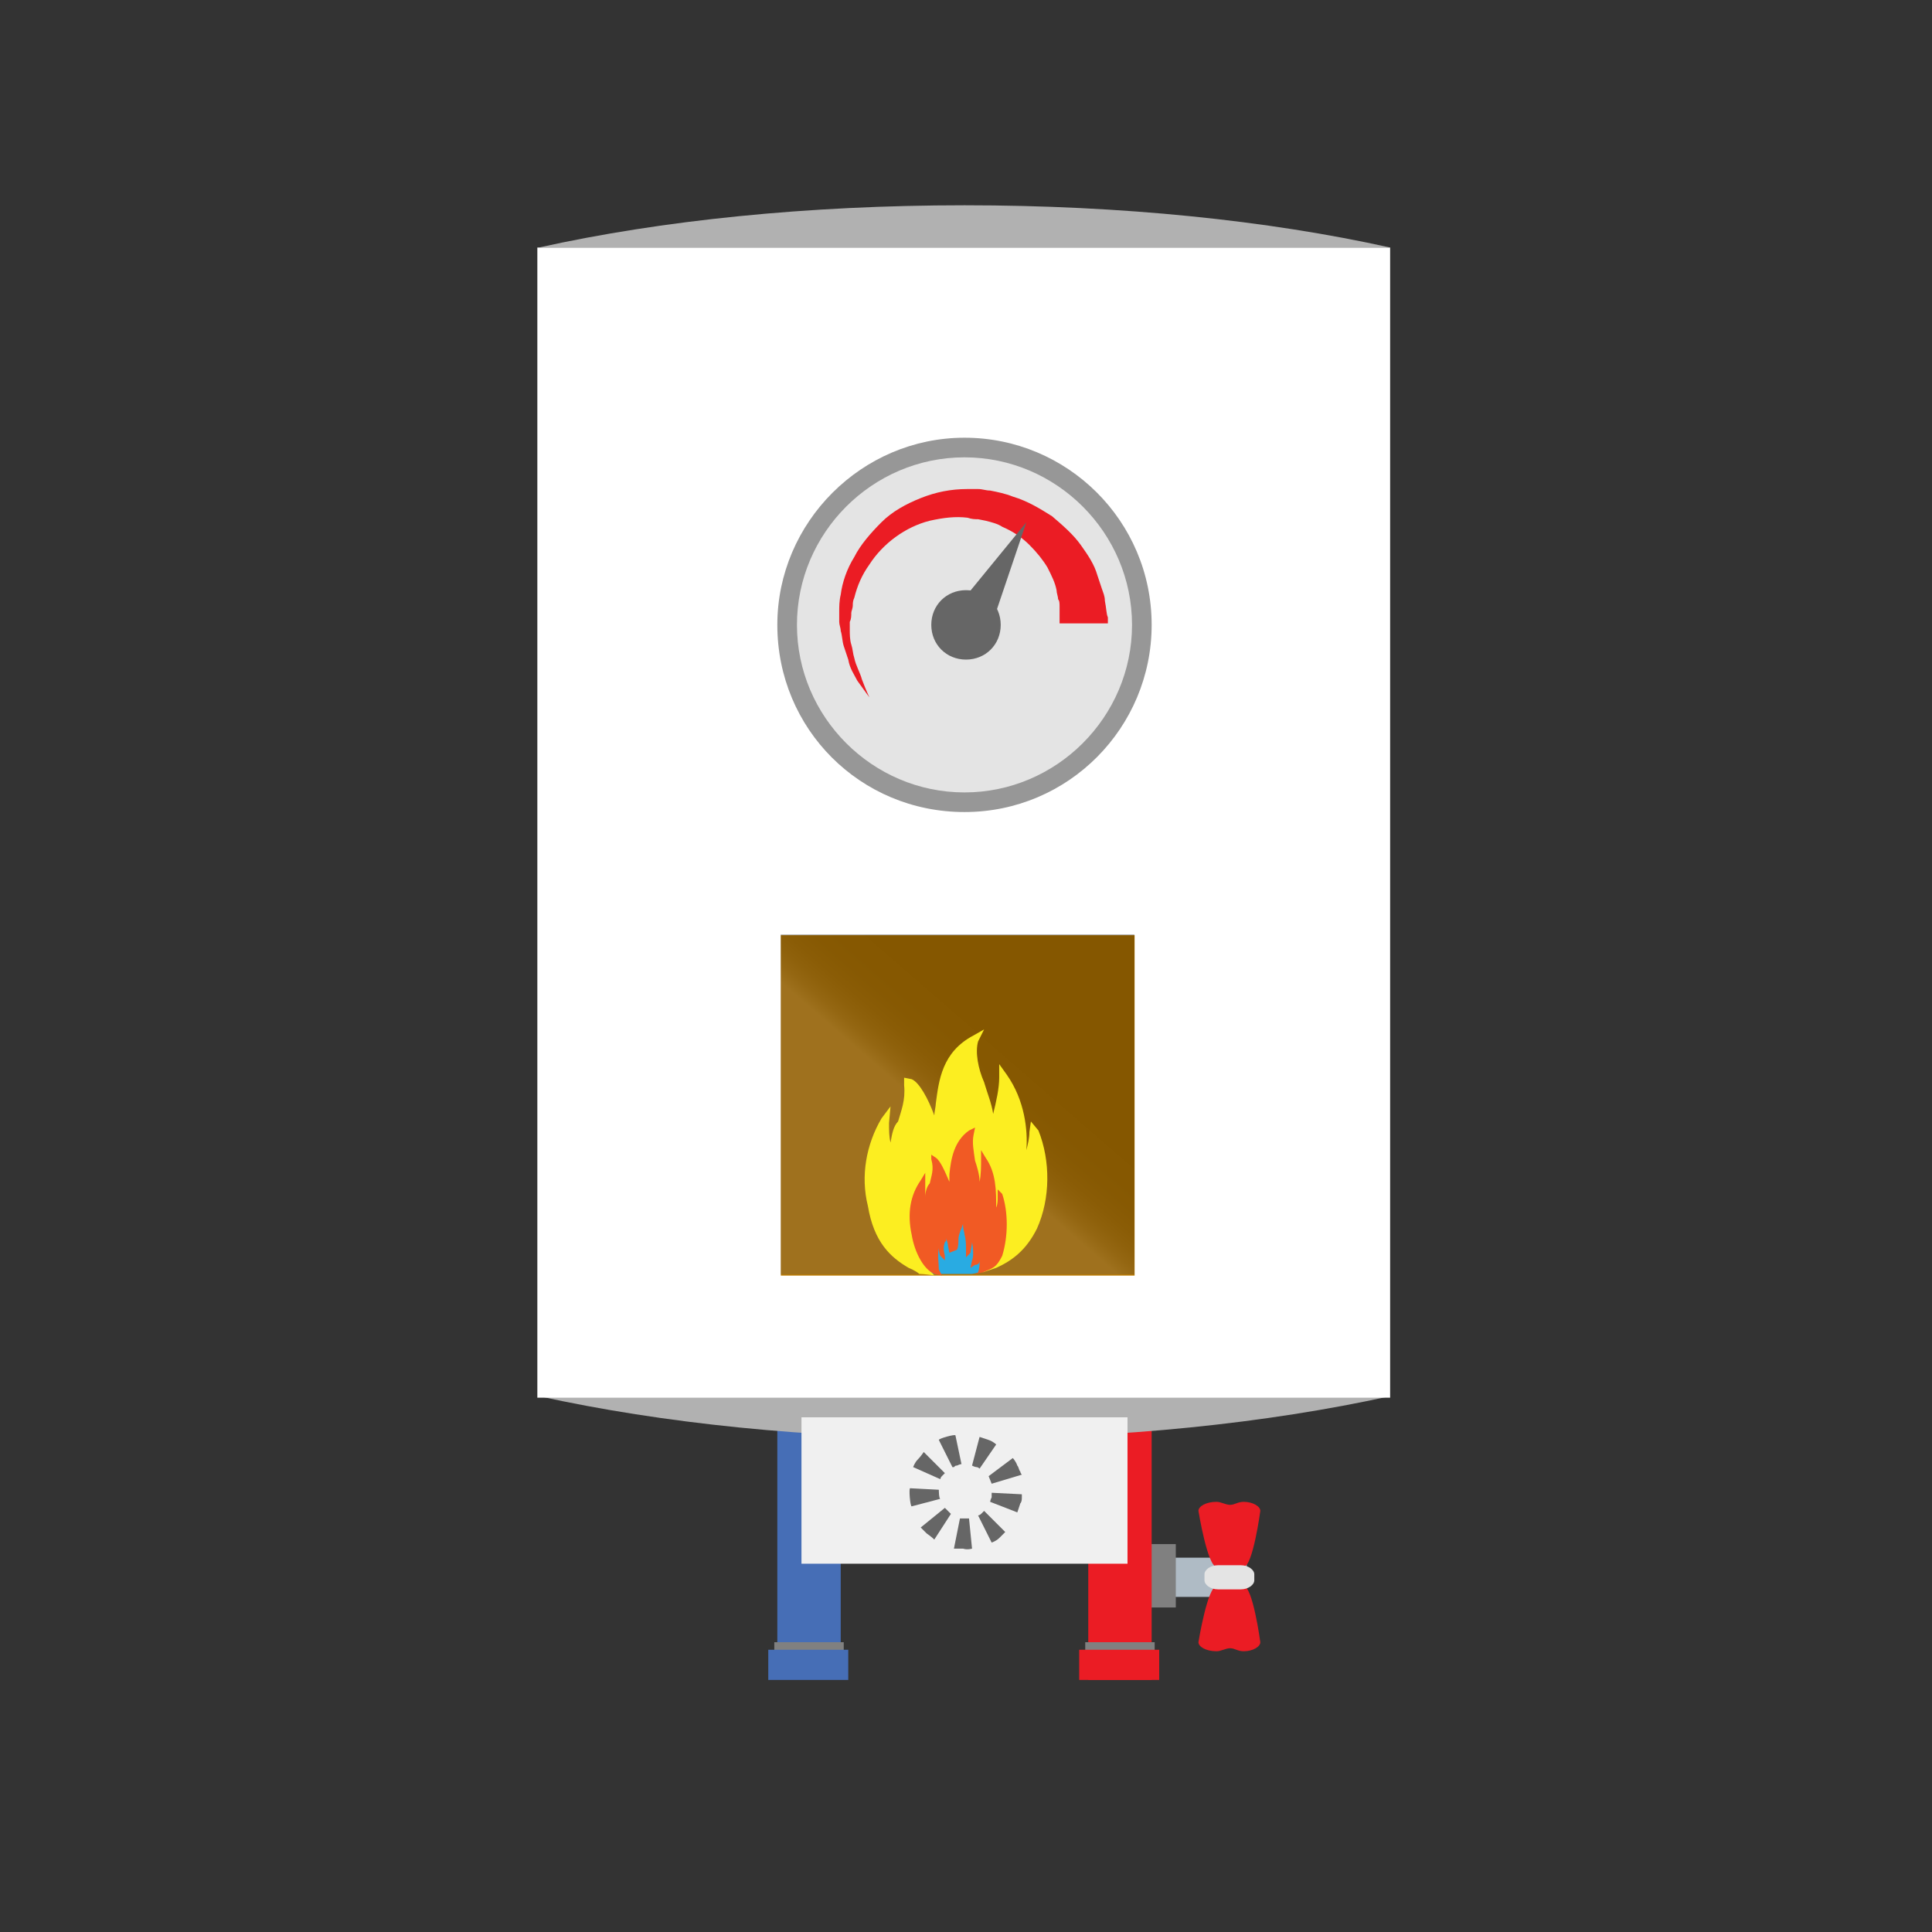 <?xml version="1.0" encoding="UTF-8" standalone="no"?>
<!-- Generator: Adobe Illustrator 22.1.0, SVG Export Plug-In . SVG Version: 6.00 Build 0)  -->

<svg
   version="1.1"
   id="Calque_3"
   x="0px"
   y="0px"
   viewBox="0 0 128 128"
   style="enable-background:new 0 0 128 128;"
   xml:space="preserve"
   sodipodi:docname="chaudiere_gaz_on.svg"
   inkscape:version="1.1 (c68e22c387, 2021-05-23)"
   xmlns:inkscape="http://www.inkscape.org/namespaces/inkscape"
   xmlns:sodipodi="http://sodipodi.sourceforge.net/DTD/sodipodi-0.dtd"
   xmlns="http://www.w3.org/2000/svg"
   xmlns:svg="http://www.w3.org/2000/svg"><rect x="0" y="0" width="128" height="128" fill="#333333" stroke="none"/><defs
   id="defs150" /><sodipodi:namedview
   id="namedview148"
   pagecolor="#323232"
   bordercolor="#666666"
   borderopacity="1.0"
   inkscape:pageshadow="2"
   inkscape:pageopacity="0"
   inkscape:pagecheckerboard="0"
   showgrid="false"
   inkscape:zoom="6.0625"
   inkscape:cx="52.371134"
   inkscape:cy="67.463918"
   inkscape:window-width="1920"
   inkscape:window-height="979"
   inkscape:window-x="0"
   inkscape:window-y="0"
   inkscape:window-maximized="1"
   inkscape:current-layer="g98" />
<style
   type="text/css"
   id="style2">
	.st0{fill:#AFBBC5;}
	.st1{fill:#808080;}
	.st2{fill:#EB1C24;}
	.st3{fill:#E4E4E4;}
	.st4{fill:#CACACA;}
	.st5{fill:#B1B1B1;}
	.st6{fill:#FFFFFF;}
	.st7{fill:#F0F0F0;}
	.st8{fill:#666666;}
	.st9{fill:#979797;}
	.st10{fill:#262626;}
	.st11{fill:#020202;}
	.st12{opacity:0.3;fill:url(#SVGID_1_);enable-background:new    ;}
	.st13{fill:#29ABE2;}
	.st14{fill:#FCEE21;}
	.st15{fill:#F15A24;}
</style>
<g
   id="g100">
	<g
   id="g98">
		<g
   id="g16">
			<rect
   x="77.3"
   y="103.2"
   class="st0"
   width="5.3"
   height="2.6"
   id="rect4" />
			<rect
   x="74.9"
   y="102.3"
   class="st1"
   width="3"
   height="4.2"
   id="rect6" />
			<g
   id="g12">
				<path
   class="st2"
   d="m 82.4,103.8 h -1.8 c -0.6,0 -1.2,-3.7 -1.2,-3.7 0,-0.3 0.5,-0.6 1.2,-0.6 0.3,0 0.6,0.2 0.9,0.2 0.3,0 0.5,-0.2 0.9,-0.2 0.6,0 1.1,0.3 1.1,0.6 0,0 -0.5,3.7 -1.1,3.7 z"
   id="path8" />
				<path
   class="st2"
   d="m 82.4,105.1 h -1.8 c -0.6,0 -1.2,3.7 -1.2,3.7 0,0.3 0.5,0.6 1.2,0.6 0.3,0 0.6,-0.2 0.9,-0.2 0.3,0 0.5,0.2 0.9,0.2 0.6,0 1.1,-0.3 1.1,-0.6 0,0 -0.5,-3.7 -1.1,-3.7 z"
   id="path10" />
			</g>
			<path
   class="st3"
   d="m 80.7,105.3 c -0.5,0 -0.9,-0.3 -0.9,-0.6 v -0.4 c 0,-0.3 0.4,-0.6 0.9,-0.6 h 1.5 c 0.5,0 0.9,0.3 0.9,0.6 v 0.4 c 0,0.3 -0.4,0.6 -0.9,0.6 z"
   id="path14" />
		</g>
		<rect
   x="51.5"
   y="93.9"
   class="st4"
   width="4.2"
   height="17.3"
   id="rect18"
   style="fill:#466eb6;fill-opacity:1" />
		<rect
   x="72.1"
   y="94"
   class="st4"
   width="4.2"
   height="17.3"
   id="rect20"
   style="fill:#eb1c24;fill-opacity:1" />
		<g
   id="g88">
			<path
   class="st4"
   d="M 92.2,92.6 Z"
   id="path22" />
			<path
   class="st4"
   d="M 63.8,92.6 H 64 c -0.1,-0.1 -0.1,-0.1 -0.2,0 z"
   id="path24" />
			<path
   class="st4"
   d="m 92.2,16.4 v 0 c -0.1,0 0,0 0,0 z"
   id="path26" />
			<path
   class="st4"
   d="m 35.6,16.4 v 0 c 0,0 0.1,0 0,0 z"
   id="path28" />
			<g
   id="g36">
				<path
   class="st5"
   d="m 63.9,13.6 c -10.4,0 -20.1,1 -28.2,2.8 H 92.1 C 84,14.6 74.3,13.6 63.9,13.6 Z"
   id="path30" />
				<path
   class="st5"
   d="m 63.9,95.3 c 10.4,0 20,-1 28.2,-2.8 H 35.7 c 8.2,1.8 17.8,2.8 28.2,2.8 z"
   id="path32" />
				<path
   class="st6"
   d="M 92.1,16.4 H 35.7 35.6 V 46.8 62.2 92.6 H 35.7 92 92.1 V 62.2 46.8 16.4 c 0.1,0 0,0 0,0 z"
   id="path34" />
			</g>
			<rect
   x="53.1"
   y="93.9"
   class="st7"
   width="21.6"
   height="9.7"
   id="rect38" />
			<g
   id="g76">
				<g
   id="g42">
					<path
   class="st8"
   d="m 65.6,99.5 c 0,0 0,-0.1 0.1,-0.3 0,-0.1 0,-0.3 0,-0.3 l 2,0.1 c 0,0 0,0.1 0,0.2 0,0.1 0,0.3 -0.1,0.4 -0.1,0.3 -0.2,0.6 -0.2,0.6 z"
   id="path40" />
				</g>
				<g
   id="g46">
					<path
   class="st8"
   d="m 64.8,100.4 c 0,0 0.1,0 0.2,-0.1 0.1,-0.1 0.2,-0.2 0.2,-0.2 l 1.4,1.4 c 0,0 -0.2,0.2 -0.4,0.4 -0.2,0.2 -0.5,0.3 -0.5,0.3 z"
   id="path44" />
				</g>
				<g
   id="g50">
					<path
   class="st8"
   d="m 63.6,100.6 c 0,0 0.1,0 0.3,0 0.1,0 0.3,0 0.3,0 l 0.2,2 c 0,0 -0.3,0.1 -0.6,0 -0.1,0 -0.3,0 -0.4,0 -0.1,0 -0.2,0 -0.2,0 z"
   id="path48" />
				</g>
				<g
   id="g54">
					<path
   class="st8"
   d="m 62.6,99.9 c 0,0 0.1,0.1 0.2,0.2 0.1,0.1 0.2,0.2 0.2,0.2 l -1.1,1.7 c 0,0 -0.2,-0.2 -0.5,-0.4 -0.1,-0.1 -0.2,-0.2 -0.3,-0.3 C 61,101.2 61,101.2 61,101.2 Z"
   id="path52" />
				</g>
				<g
   id="g58">
					<path
   class="st8"
   d="m 62.2,98.7 c 0,0 0,0.6 0.1,0.6 l -1.9,0.5 c -0.1,0 -0.2,-1.2 -0.1,-1.2 z"
   id="path56" />
				</g>
				<g
   id="g62">
					<path
   class="st8"
   d="m 62.6,97.6 c 0,0 -0.1,0.1 -0.2,0.2 -0.1,0.1 -0.1,0.2 -0.1,0.2 l -1.8,-0.8 c 0,0 0.1,-0.3 0.3,-0.5 0.2,-0.2 0.4,-0.5 0.4,-0.5 z"
   id="path60" />
				</g>
				<g
   id="g66">
					<path
   class="st8"
   d="m 63.7,97 c 0,0 -0.1,0 -0.3,0.1 -0.1,0 -0.1,0 -0.2,0.1 h -0.1 l -0.9,-1.8 c 0,-0.1 1.1,-0.4 1.1,-0.3 z"
   id="path64" />
				</g>
				<g
   id="g70">
					<path
   class="st8"
   d="m 64.9,97.3 c 0,0 -0.1,-0.1 -0.2,-0.1 -0.1,0 -0.3,-0.1 -0.3,-0.1 l 0.5,-1.9 c 0,0 0.3,0.1 0.6,0.2 0.3,0.1 0.5,0.3 0.5,0.3 z"
   id="path68" />
				</g>
				<g
   id="g74">
					<path
   class="st8"
   d="m 65.7,98.3 -0.2,-0.5 1.6,-1.2 c 0,0 0.2,0.2 0.3,0.5 0.1,0.1 0.1,0.3 0.2,0.4 0,0.1 0.1,0.2 0.1,0.2 z"
   id="path72" />
				</g>
			</g>
			<path
   class="st9"
   d="m 76.3,41.4 c 0,6.8 -5.5,12.4 -12.4,12.4 -6.9,0 -12.4,-5.5 -12.4,-12.4 0,-6.8 5.6,-12.4 12.4,-12.4 6.8,0 12.4,5.5 12.4,12.4 z"
   id="path78" />
			<path
   class="st3"
   d="m 63.9,52.5 c -6.1,0 -11.1,-5 -11.1,-11.1 0,-6.1 5,-11.1 11.1,-11.1 6.1,0 11.1,5 11.1,11.1 0,6.1 -5,11.1 -11.1,11.1 z"
   id="path80" />
			<path
   class="st2"
   d="m 57.6,46.2 c 0,0 -0.3,-0.4 -0.8,-1.1 -0.2,-0.4 -0.5,-0.8 -0.6,-1.4 -0.1,-0.3 -0.2,-0.6 -0.3,-0.9 -0.1,-0.3 -0.1,-0.7 -0.2,-1 0,-0.2 -0.1,-0.4 -0.1,-0.6 0,-0.2 0,-0.4 0,-0.6 0,-0.4 0,-0.8 0.1,-1.2 0.1,-0.8 0.4,-1.7 0.9,-2.5 0.4,-0.8 1.1,-1.6 1.8,-2.3 0.7,-0.7 1.6,-1.2 2.6,-1.6 1,-0.4 2,-0.6 3.1,-0.6 0.2,0 0.4,0 0.7,0 0.3,0 0.5,0.1 0.8,0.1 0.5,0.1 1,0.2 1.5,0.4 1,0.3 1.8,0.8 2.6,1.3 0.7,0.6 1.4,1.2 1.9,1.9 0.5,0.7 0.9,1.3 1.1,2 0.1,0.3 0.2,0.6 0.3,0.9 0.1,0.3 0.2,0.5 0.2,0.8 0.1,0.5 0.1,0.9 0.2,1.1 0,0.3 0,0.4 0,0.4 h -3.2 c 0,0 0,-0.1 0,-0.3 0,-0.2 0,-0.4 0,-0.8 0,-0.2 0,-0.4 -0.1,-0.5 0,-0.2 -0.1,-0.4 -0.1,-0.6 -0.1,-0.5 -0.3,-0.9 -0.6,-1.5 -0.3,-0.5 -0.7,-1 -1.2,-1.5 -0.5,-0.5 -1.1,-0.9 -1.8,-1.2 -0.3,-0.2 -0.7,-0.3 -1.1,-0.4 l -0.5,-0.1 c -0.2,0 -0.4,0 -0.7,-0.1 -0.8,-0.1 -1.6,0 -2.5,0.2 -1.6,0.4 -3.1,1.5 -4,2.9 -0.5,0.7 -0.8,1.4 -1,2.2 -0.1,0.2 -0.1,0.4 -0.1,0.5 0,0.2 -0.1,0.4 -0.1,0.5 0,0.2 0,0.4 -0.1,0.6 0,0.1 0,0.3 0,0.5 0,0.3 0,0.7 0.1,1 0.1,0.3 0.1,0.6 0.2,0.9 0.1,0.5 0.4,1 0.5,1.4 0.3,0.8 0.5,1.2 0.5,1.2 z"
   id="path82" />
			<path
   class="st8"
   d="m 66.3,41.4 c 0,1.3 -1,2.3 -2.3,2.3 -1.3,0 -2.3,-1 -2.3,-2.3 0,-1.3 1,-2.3 2.3,-2.3 1.3,0 2.3,1 2.3,2.3 z"
   id="path84" />
			<polygon
   class="st8"
   points="68,34.6 65.7,41.4 63.5,40.1 "
   id="polygon86" />
		</g>
		<rect
   x="51.3"
   y="108.8"
   class="st1"
   width="4.6"
   height="2.4"
   id="rect90" />
		<rect
   x="50.9"
   y="109.3"
   class="st3"
   width="5.3"
   height="2"
   id="rect92"
   style="fill:#466eb6;fill-opacity:1" />
		<rect
   x="71.9"
   y="108.8"
   class="st1"
   width="4.6"
   height="2.4"
   id="rect94" />
		<rect
   x="71.5"
   y="109.3"
   class="st3"
   width="5.3"
   height="2"
   id="rect96"
   style="fill:#eb1c24;fill-opacity:1" />
	</g>
</g>
<g
   id="g125">
	<rect
   x="54.4"
   y="66.8"
   class="st10"
   width="18.5"
   height="17.8"
   id="rect102"
   style="display:inline;fill:#bf7d00;fill-opacity:1;stroke-width:0.79"
   transform="matrix(1.267,0,0,1.267,-17.193,-22.676)" />
	
	<linearGradient
   id="SVGID_1_"
   gradientUnits="userSpaceOnUse"
   x1="72.8"
   y1="65.133"
   x2="52.426"
   y2="88.903">
		<stop
   offset="0.251"
   style="stop-color:#000000"
   id="stop106" />
		<stop
   offset="0.356"
   style="stop-color:#020202"
   id="stop108" />
		<stop
   offset="0.394"
   style="stop-color:#070809"
   id="stop110" />
		<stop
   offset="0.421"
   style="stop-color:#121214"
   id="stop112" />
		<stop
   offset="0.443"
   style="stop-color:#202125"
   id="stop114" />
		<stop
   offset="0.462"
   style="stop-color:#33343B"
   id="stop116" />
		<stop
   offset="0.478"
   style="stop-color:#4A4C56"
   id="stop118" />
		<stop
   offset="0.485"
   style="stop-color:#565864"
   id="stop120" />
	</linearGradient>
	<rect
   x="54.7"
   y="67.2"
   class="st12"
   width="18"
   height="17.1"
   id="rect123"
   style="display:inline;fill:url(#SVGID_1_);stroke-width:0.763"
   transform="matrix(1.302,0,0,1.318,-19.497,-26.666)" />
</g>
<g
   id="g145">
	<path
   class="st13"
   d="M63.2,75.2c3,0,5.4,2.1,5.4,4.7c0,2.2-1.8,4.1-4.2,4.5c0,0-0.8,0-1.2,0c-0.4,0-1.1,0-1.3,0   c-2.4-0.4-4.1-2.3-4.1-4.5C57.8,77.3,60.2,75.2,63.2,75.2z"
   id="path127" />
	<g
   id="g135">
		<g
   id="g133">
			<g
   id="g131">
				<path
   class="st14"
   d="M60.2,84c-1.2-0.7-2.3-1.7-2.7-4.1c-0.5-2-0.1-4.1,0.9-5.8l0.6-0.8l-0.1,1.1c0,0.5,0,0.9,0.1,1.3      c0.1-0.6,0.2-1.1,0.5-1.4c0.2-0.7,0.5-1.4,0.4-2.4v-0.5l0.5,0.1c0.5,0.2,1.1,1.3,1.5,2.4c0-0.2,0.1-0.6,0.1-0.8      c0.2-1.5,0.4-3.4,2.5-4.5l0.7-0.4l-0.4,0.8c-0.2,0.7,0,1.8,0.4,2.7c0.2,0.7,0.5,1.4,0.6,2.1c0.2-0.8,0.4-1.7,0.4-2.4v-0.9      l0.5,0.7c1.2,1.7,1.4,3.7,1.3,5c0.1-0.4,0.2-0.8,0.2-1.2l0.1-0.7l0.5,0.6c0.8,2,0.8,4.5-0.1,6.5C68,82.8,67.1,83.5,66,84      l-0.9,0.3l0.7-0.8c0.2-0.6,0.2-1.1,0.2-1.7c-0.1,0.2-0.4,0.5-0.5,0.6l-0.7,0.2l0.4-0.7c0.1-0.2,0.4-1.1,0-2      c-0.1,0.4-0.2,0.7-0.4,1.1l-0.6,0.6v-0.8c0.1-0.5-0.1-1.1-0.2-1.5c-0.1-0.4-0.2-0.7-0.2-0.9c-0.4,0.5-0.5,0.9-0.6,1.5      c0,0.4-0.1,0.7-0.2,1.1l-0.4,0.7l-0.1-0.7c-0.1-0.2-0.2-0.6-0.4-0.8c0,0.2-0.1,0.4-0.2,0.6c-0.1,0.5-0.4,0.8-0.1,1.4v0.7      l-0.5-0.4c0,0-0.2-0.4-0.4-0.8c-0.2,0.7,0,1.4,0.3,2l0.7,0.8c0,0-0.7-0.1-1-0.1C60.7,84.2,60.2,84,60.2,84z"
   id="path129" />
			</g>
		</g>
	</g>
	<g
   id="g143">
		<g
   id="g141">
			<g
   id="g139">
				<path
   class="st15"
   d="M61.9,84.4c-0.7-0.3-1.3-1.4-1.5-2.6c-0.3-1.4-0.1-2.6,0.6-3.6l0.3-0.5v0.7c0,0.3,0,0.5,0,0.9      c0-0.3,0.1-0.7,0.3-0.9c0.1-0.5,0.3-0.9,0.1-1.6v-0.3l0.3,0.2c0.3,0.2,0.6,0.9,0.9,1.6c0-0.2,0-0.3,0-0.5c0.1-1,0.3-2.2,1.3-2.9      l0.4-0.2l-0.1,0.5c-0.1,0.5,0,1,0.1,1.7c0.1,0.3,0.3,0.9,0.3,1.4c0.1-0.5,0.1-1,0.1-1.6v-0.5l0.3,0.5c0.7,1,0.7,2.2,0.7,3.3      c0.1-0.2,0.1-0.5,0.1-0.7v-0.5l0.3,0.3c0.4,1.2,0.4,2.8,0,4.1C66,84,65.8,84,65.1,84.3l-0.5,0.1l0.2-0.1      c0.1-0.3,0.1-0.5,0.1-0.8c0,0.2-0.1,0.3-0.3,0.3L64.3,84l0.1-0.5c0.1-0.2,0.1-0.7,0-1.2c0,0.2-0.1,0.5-0.1,0.7L64,83.3v-0.5      c0-0.3,0-0.7-0.1-1c0-0.2-0.1-0.3-0.1-0.7c-0.1,0.3-0.3,0.7-0.3,1c0,0.2,0,0.5-0.1,0.7L62.9,83l-0.1-0.5c0-0.2-0.1-0.3-0.1-0.5      c0,0.2,0,0.2-0.1,0.3c-0.1,0.3-0.1,0.5,0,0.9v0.3l-0.3-0.3c0,0-0.1-0.2-0.1-0.5c-0.1,0.5,0,1,0,1.4l0.2,0.4L61.9,84.4z"
   id="path137" />
			</g>
		</g>
	</g>
</g>
</svg>
